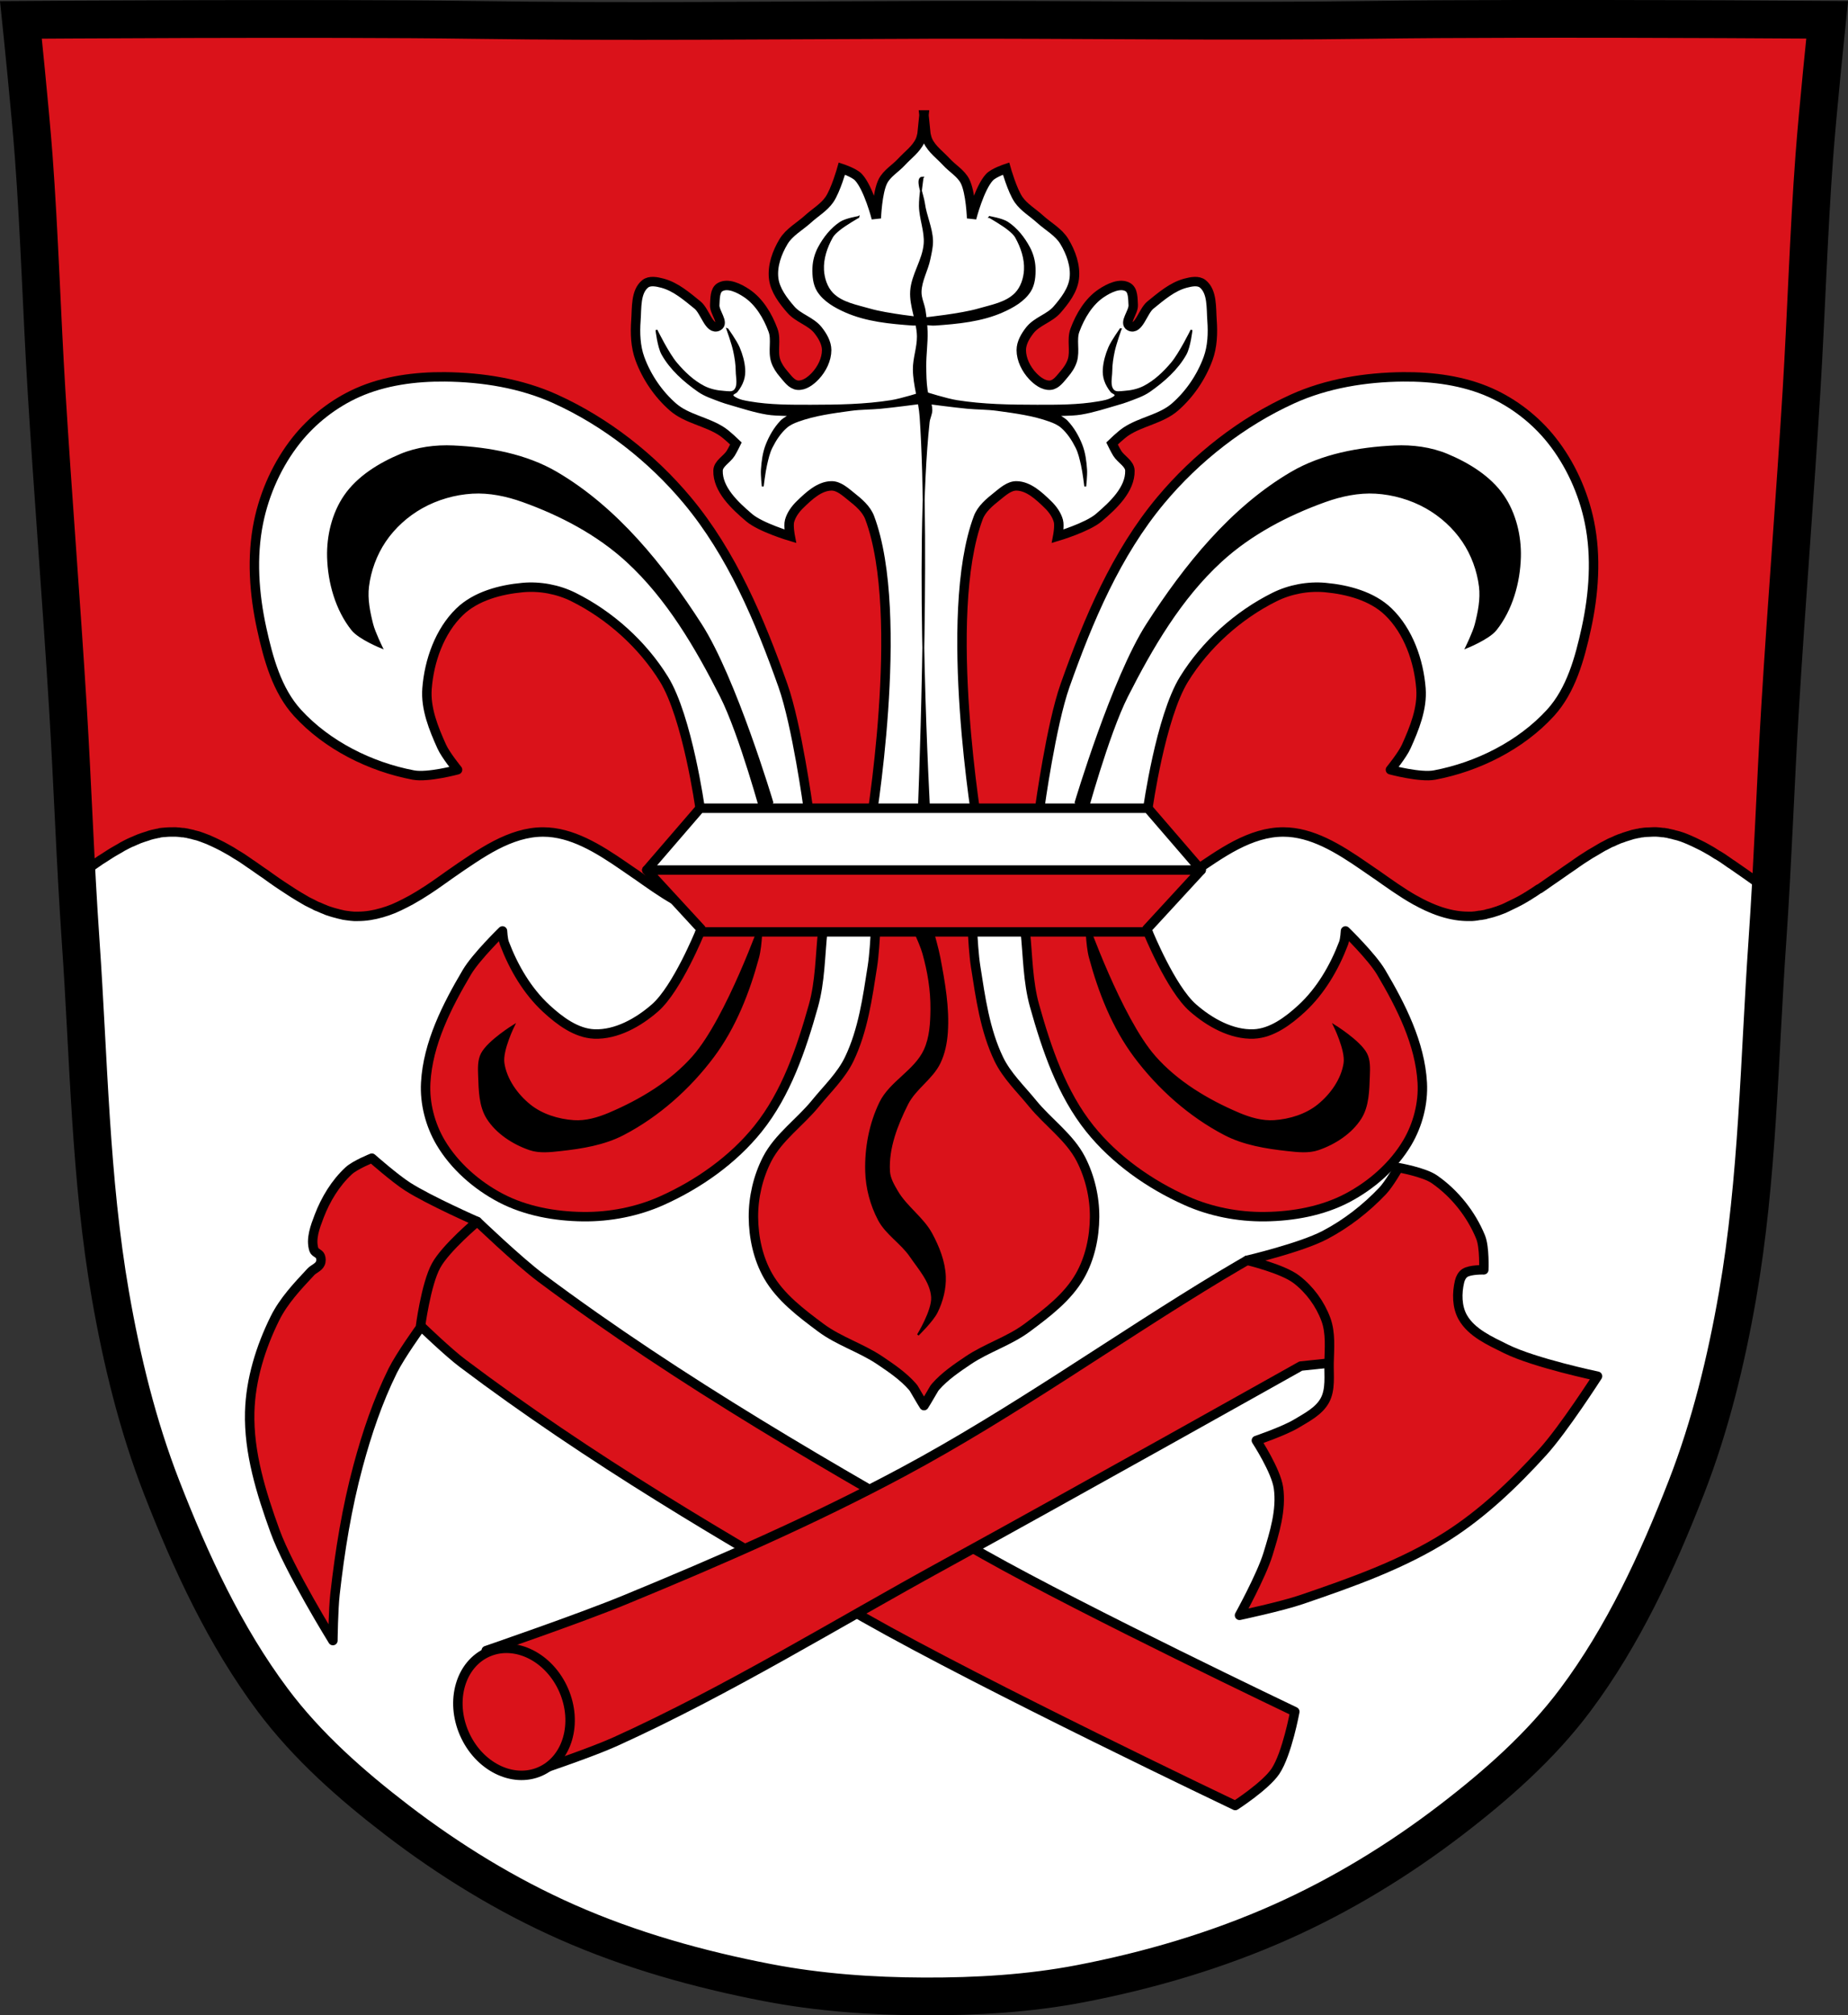 <?xml version="1.0" encoding="UTF-8" standalone="no"?><svg xmlns="http://www.w3.org/2000/svg" width="979.28" height="1067.6" viewBox="0 0 979.284 1067.603"><rect x="0" y="0" width="979.284" height="1067.603" fill="#333333" stroke="none"/><g transform="translate(215.82 28.756)"><path d="m583.65-18.731c-26.17.053-51.02.198-70.798.478-79.11 1.122-156.7-.214-235.05 0-2.653.007-5.305.036-7.958.043-78.35.214-155.94 1.122-235.05 0-79.11-1.122-239.53 0-239.53 0 0 0 4.995 48.18 6.784 72.32 3.067 41.38 4.256 82.87 6.784 124.29 3.405 55.766 7.902 111.49 11.307 167.25 2.529 41.41 3.91 82.9 6.784 124.29 4.346 62.59 5.02 125.75 15.786 187.56 6.02 34.562 14.418 68.979 27.14 101.67 15.355 39.473 33.473 78.71 58.839 112.63 18.288 24.456 41.648 45.04 65.884 63.62 27.747 21.272 57.962 39.816 89.93 53.968 33.818 14.97 69.917 25.08 106.24 32.09 27.334 5.278 55.35 7.255 83.19 7.349 27.662.094 55.55-1.52 82.71-6.741 36.46-7.01 72.54-17.626 106.46-32.746 31.934-14.235 62.23-32.696 89.98-53.968 24.24-18.58 47.595-39.17 65.884-63.62 25.365-33.919 43.484-73.16 58.839-112.63 12.718-32.695 21.12-67.16 27.14-101.72 10.762-61.814 11.44-124.97 15.786-187.56 2.874-41.39 4.256-82.87 6.784-124.29 3.405-55.766 7.902-111.44 11.307-167.21 2.529-41.41 3.717-82.909 6.784-124.29 1.79-24.14 6.784-72.32 6.784-72.32 0 0-90.24-.636-168.73-.478" fill="#da121a"/><g stroke="#000"><path d="m660.21 411.95c-.825 0-1.623.059-2.441.115-.726.045-1.497.026-2.219.113-.235 0-.435.083-.67.115-.512.067-1.034.083-1.547.17-.245.042-.509.183-.754.229-.126.024-.238-.024-.365 0-.952.182-1.905.384-2.85.627-.544.14-1.065.348-1.607.506-.253.071-.517.152-.771.229-.709.214-1.45.435-2.156.68-.228.08-.444.202-.672.283-.63.227-1.247.376-1.873.625-.327.131-.693.317-1.02.453-.043 0-.078-.014-.121 0-.754.314-1.509.739-2.26 1.082h-.061c-.503.231-1.01.382-1.506.625-.473.231-.912.497-1.385.736-.507.256-1 .524-1.506.795-.26.138-.555.255-.814.396-.497.269-.969.572-1.465.852-.82.459-1.663.988-2.482 1.477-.557.33-1.093.625-1.648.963-.351.214-.729.407-1.078.625-1.279.795-2.546 1.605-3.822 2.443-.085.056-.158.114-.244.17-.152.1-.316.182-.469.283-.109.071-.217.152-.326.227-.661.439-1.334.917-1.994 1.361-.845.575-1.656 1.173-2.502 1.76-.843.583-1.722 1.166-2.564 1.758-.095.067-.171.103-.266.172-1.635 1.142-3.229 2.252-4.863 3.402-1.582 1.111-3.196 2.191-4.781 3.291-1.584 1.096-3.135 2.235-4.721 3.291-.025 0-.076.042-.102.057-.178.113-.372.112-.549.227-1.038.684-2.073 1.437-3.113 2.098-.127.08-.281.147-.408.227-.898.564-1.742 1.16-2.645 1.703-.1.058-.208.055-.309.117-.122.071-.24.212-.363.283-.775.459-1.586.924-2.361 1.361-.52.294-1.044.565-1.566.85-.598.325-1.191.596-1.791.908-1.014.525-2.033.996-3.053 1.477-1.025.481-2.059 1.044-3.092 1.475-2.052.853-4.085 1.537-6.166 2.156-.845.249-1.714.424-2.564.629-.379.093-.757.262-1.139.342-.781.169-1.514.268-2.299.396-.244.038-.508.024-.754.057-.84.12-1.698.324-2.543.396h-.162c-.403.031-.817.097-1.221.115-.658.033-1.312 0-1.977 0-2.159 0-4.293-.181-6.408-.51-5.289-.815-10.445-2.563-15.547-4.936h-.041c-2.028-.951-4.057-1.996-6.06-3.121h-.041c-7.05-3.946-13.979-8.959-20.914-13.84h-.041c-1.985-1.396-3.953-2.708-5.941-4.084-13.921-9.622-27.952-18.205-43.03-18.205-8.616 0-16.909 2.786-25.03 6.977-4.062 2.096-8.09 4.586-12.09 7.205-3.989 2.612-7.962 5.323-11.926 8.111-3.989 2.801-7.975 5.721-11.984 8.338-2.989 1.959-6.01 3.816-9.04 5.5h-.019c-.999.557-2.026 1.069-3.03 1.588-1.015.525-2.073 1.054-3.094 1.533-1.01.472-1.995.94-3.01 1.361-2.042.846-4.135 1.545-6.205 2.156h-.041c-3.11.911-6.273 1.539-9.471 1.797.002-.014.002-.03.004-.045-1.073.085-2.151.113-3.234.113-3.216 0-6.385-.408-9.518-1.098-.653-.16-1.307-.308-1.953-.486-.294-.08-.581-.141-.875-.227-1.106-.318-2.198-.629-3.297-1.021-.22-.076-.452-.149-.672-.229h-.023c-.208-.089-.414-.169-.621-.262-.186-.089-.373-.177-.557-.25-.334-.131-.683-.26-1.018-.396-.235-.096-.478-.213-.717-.32-.06-.027-.121-.053-.18-.078 0 0-.003-.004-.004-.004-.014-.005-.029-.011-.043 0-.548-.234-1.093-.477-1.643-.717-.098-.044-.188-.011-.285-.057-.111-.051-.227-.105-.342-.156-.308-.156-.619-.324-.922-.471-.044-.022-.087-.047-.131-.068 0 0-.02-.037-.029-.041-.214-.103-.429-.211-.645-.313-.524-.276-1.048-.558-1.576-.83-.501-.258-1-.452-1.506-.691-.101-.053-.2-.096-.303-.152-.583-.318-1.167-.695-1.75-1.023-1.81-1.026-3.611-2.121-5.408-3.25-.021-.013-.044-.026-.066-.039 0 0-.003 0-.004-.004-.044-.027-.087-.057-.131-.084-.952-.604-1.883-1.216-2.836-1.842-1.999-1.31-3.991-2.591-5.982-3.971-.533-.368-1.07-.764-1.607-1.135-.055-.038-.112-.077-.17-.115-.507-.367-1.015-.726-1.521-1.084-.294-.207-.579-.418-.875-.625-.116-.082-.237-.168-.355-.252-.484-.349-.97-.704-1.453-1.045-.354-.249-.7-.478-1.047-.707-1.227-.86-2.453-1.707-3.678-2.555-.8-.561-1.598-1.13-2.396-1.678-.072-.049-.152-.098-.227-.146-.013-.009-.027-.016-.039-.025l-.002-.004c-.011-.008-.025-.014-.037-.022-.11-.073-.214-.123-.326-.201-.619-.423-1.244-.848-1.867-1.283-.941-.666-1.882-1.33-2.834-1.949l-.002-.004c-.757-.494-1.517-.939-2.279-1.418-.03-.02-.06-.022-.09-.025-.021-.004-.039-.009-.068-.029-1.01-.632-2.046-1.327-3.055-1.932-.393-.234-.789-.442-1.184-.662-.607-.345-1.212-.694-1.83-1.041-.62-.345-1.249-.693-1.871-1.023-.235-.125-.479-.237-.721-.355-.553-.278-1.107-.554-1.658-.828-.536-.267-1.069-.519-1.604-.77-.137-.065-.27-.136-.41-.199-.865-.401-1.756-.825-2.625-1.189-.018-.008-.041-.016-.06-.025-.103-.047-.199-.095-.307-.143-.05-.02-.092-.029-.139-.045-.008-.004-.013-.008-.025-.014-1.035-.425-2.094-.884-3.135-1.252-.701-.245-1.409-.462-2.115-.68-.752-.232-1.523-.369-2.279-.568-.041-.011-.086-.037-.131-.057-.077-.042-.15-.084-.23-.107h-.025c-.006 0-.012-.005-.018-.008h-.055c-.848-.211-1.695-.394-2.551-.561-.029 0-.058-.034-.088-.049-.005-.005-.007-.012-.016-.014-.74-.143-1.525-.281-2.273-.385-.015 0-.03-.005-.045-.008-.014 0-.029-.005-.043-.008-.202-.027-.367.024-.568 0-.607-.074-1.22-.166-1.83-.219-.014 0-.029-.005-.043-.008-.534-.044-1.068-.094-1.605-.115-.536-.024-1.047 0-1.588 0v-.004c-.825 0-1.623 0-2.441.057-.726.043-1.457.085-2.178.17-.013 0-.026 0-.039.004-.227 0-.489.024-.713.053-.512.067-.954.085-1.465.172-.209.036-.432.169-.645.24-.046.014-.093.036-.139.043-.118.013-.243-.022-.359 0-.005 0 0 0-.016.004-.946.182-1.873.378-2.813.619-.013.004-.026.006-.039 0-.031.008-.061.018-.092.027-.504.131-1.019.273-1.518.418-.222.062-.428.17-.645.248-.044.013-.088.026-.131.039-.709.214-1.448.435-2.154.68-.041.014-.081.036-.121.053-.169.056-.339.11-.512.172-.63.227-1.286.431-1.912.68-.063.025-.125.061-.188.09-.273.12-.556.255-.82.365-.029-.004-.058-.011-.09 0-.003 0-.005 0-.008.004-.011 0-.022-.004-.033 0-.188.078-.375.18-.563.268-.552.247-1.106.498-1.656.748h-.06c-.503.231-1.044.438-1.547.682-.473.231-.912.44-1.385.68-.507.256-1 .524-1.506.795-.26.138-.513.259-.773.4-.498.269-1.01.63-1.506.908-.82.459-1.663.929-2.482 1.414-.557.33-1.093.627-1.648.965-.352.214-.729.462-1.078.68-.471.292-.932.601-1.395.896-.809.512-1.619 1.021-2.43 1.553-.085.056-.158.114-.244.17-.077.051-.158.097-.238.145-.171.096-.342.187-.516.303-1.507 1-3.01 2.083-4.518 3.119-.934.644-1.875 1.274-2.809 1.93-1.051.733-2.088 1.482-3.127 2.227-.59.412-1.179.821-1.775 1.242-1.524 1.071-3.08 2.114-4.609 3.17-.058.04-.116.079-.174.119-1.577 1.078-3.15 2.183-4.721 3.225-.179.12-.368.196-.549.307-.034.014-.071.021-.104.041-.719.474-1.436.967-2.154 1.453-.321.214-.642.437-.959.639-.048.031-.095.059-.141.086-.091.049-.183.096-.266.148-.258.163-.509.323-.762.49-.612.385-1.216.773-1.846 1.148-.1.058-.246.11-.346.172-.894.534-1.788 1.08-2.686 1.588-.413.234-.829.483-1.244.719-.121.065-.242.132-.363.197-.598.325-1.189.596-1.789.908-1.014.525-2.033.994-3.053 1.475-.624.292-1.256.593-1.885.898-3.8 1.628-7.642 2.903-11.547 3.686.003.031.007.061 0 .092-.613.116-1.213.217-1.842.32-.244.038-.508.024-.754.057-.84.12-1.698.324-2.543.396h-.162c-.403.031-.817.097-1.221.115-.658.033-1.308 0-1.973 0-2.159 0-4.295-.181-6.41-.51-5.289-.815-10.445-2.563-15.547-4.936h-.041c-2.028-.951-4.057-1.996-6.06-3.121h-.041c-7.05-3.946-13.979-8.959-20.914-13.84h-.041c-1.985-1.396-3.953-2.708-5.941-4.084-13.921-9.622-27.954-18.205-43.03-18.205-8.616 0-16.907 2.786-25.03 6.977-4.062 2.096-8.09 4.586-12.09 7.205-3.989 2.612-7.96 5.323-11.924 8.111-3.989 2.801-7.977 5.721-11.986 8.338-2.989 1.959-6.01 3.816-9.03 5.5h-.021c-.999.557-2.028 1.069-3.03 1.588-1.015.525-2.071 1.054-3.092 1.533-1.01.472-1.995.94-3.01 1.361-2.042.846-4.137 1.545-6.207 2.156h-.041c-4.153 1.216-8.398 1.93-12.697 1.93-.667 0-1.308.031-1.973 0-.662-.031-1.315-.105-1.973-.172-.268 0-.546-.081-.814-.113-.939-.111-1.896-.226-2.828-.398-.231-.044-.441-.121-.672-.17-1.072-.212-2.151-.506-3.215-.797-.294-.08-.581-.141-.875-.227-1.106-.318-2.198-.629-3.297-1.021-.22-.076-.452-.149-.672-.229h-.061c-.378-.14-.762-.363-1.139-.51-.334-.131-.685-.26-1.02-.396-.294-.12-.601-.275-.895-.398-.564-.24-1.124-.491-1.689-.736-.098-.043-.188-.011-.285-.057-.403-.183-.838-.372-1.24-.568-.038 0-.064-.042-.102-.057-.026 0-.055-.102-.082-.113-.737-.358-1.482-.697-2.217-1.078-.617-.318-1.196-.574-1.813-.908-.583-.318-1.169-.695-1.752-1.023-1.832-1.038-3.654-2.147-5.473-3.291-1-.632-1.973-1.274-2.971-1.93-1.999-1.311-3.991-2.591-5.982-3.971-.533-.368-1.068-.764-1.605-1.135-.111-.076-.237-.15-.348-.227-.451-.309-.896-.649-1.344-.963-.184-.131-.389-.268-.57-.398-.111-.076-.195-.147-.305-.227-.603-.425-1.208-.878-1.811-1.305-.598-.419-1.176-.77-1.771-1.191-1.774-1.252-3.567-2.523-5.352-3.746-.085-.058-.179-.112-.264-.172-.124-.087-.241-.139-.367-.227-1.559-1.065-3.136-2.212-4.701-3.232-.756-.494-1.516-.935-2.277-1.414-.068-.044-.096-.013-.164-.057-1.01-.632-2.044-1.325-3.053-1.93-1.01-.601-2.02-1.135-3.03-1.703-.62-.345-1.229-.689-1.852-1.021-.79-.419-1.589-.798-2.381-1.191-.672-.334-1.34-.651-2.01-.963-.865-.401-1.756-.827-2.625-1.191-.127-.055-.237-.114-.365-.17-.059-.024-.104-.035-.162-.057-1.035-.425-2.073-.823-3.113-1.191-.701-.245-1.409-.516-2.115-.732-.752-.232-1.545-.372-2.301-.57-.127-.033-.238-.134-.365-.17h-.063c-.859-.214-1.715-.4-2.582-.568-.034 0-.07-.049-.105-.057-.768-.149-1.543-.293-2.316-.398-.202-.027-.369 0-.57 0-.621-.076-1.247-.176-1.871-.227-.534-.044-1.072-.091-1.609-.113-.536-.024-1.088 0-1.627 0v-.012l-.004-.012c-.825 0-1.625-.002-2.443.055-.726.044-1.455.087-2.176.172-.235 0-.518.026-.754.057-.512.067-.954.083-1.465.17-.245.042-.507.238-.752.283-.125.024-.261-.024-.387 0-.952.182-1.883.382-2.828.625-.544.138-1.107.295-1.648.453-.253.071-.479.207-.732.283-.709.214-1.452.435-2.158.68-.228.08-.444.147-.672.229-.63.227-1.286.431-1.912.68-.327.131-.651.317-.977.453-.043 0-.08-.014-.123 0-.754.314-1.507.68-2.258 1.023h-.063c-.503.231-1.044.436-1.547.68-.473.231-.91.442-1.383.682-.507.256-1 .524-1.506.795-.26.138-.513.259-.773.4-.498.269-1.012.63-1.508.908-.82.459-1.663.929-2.482 1.414-.557.33-1.093.625-1.648.963-.352.214-.729.464-1.078.682-1.28.795-2.51 1.601-3.785 2.439-.084.056-.178.118-.264.174-.26.171-.512.279-.773.453-1.507 1-3.01 2.085-4.518 3.121-.934.644-1.875 1.274-2.809 1.93-1.635 1.142-3.229 2.31-4.863 3.459-.209.147-.42.289-.629.436.621 11.433 1.295 22.863 2.088 34.29 4.346 62.59 5.03 125.75 15.787 187.56 6.02 34.562 14.419 68.979 27.14 101.67 15.355 39.473 33.473 78.71 58.838 112.63 18.288 24.456 41.649 45.04 65.885 63.62 27.747 21.272 57.961 39.814 89.93 53.967 33.818 14.97 69.917 25.08 106.24 32.09 27.334 5.278 55.35 7.255 83.19 7.35 27.662.094 55.55-1.52 82.71-6.74 36.46-7.01 72.54-17.626 106.46-32.746 31.934-14.235 62.23-32.697 89.98-53.969 24.24-18.58 47.594-39.17 65.883-63.62 25.365-33.919 43.485-73.16 58.84-112.63 12.718-32.695 21.12-67.16 27.13-101.72 10.762-61.814 11.442-124.97 15.787-187.56.615-8.859 1.152-17.721 1.656-26.586-.41-.264-.82-.522-1.229-.789-1.999-1.311-3.991-2.593-5.982-3.973-1.089-.753-2.171-1.56-3.256-2.324-.294-.207-.579-.418-.875-.625-.603-.425-1.248-.878-1.852-1.305-2.376-1.672-4.72-3.302-7.102-4.936-.085-.058-.159-.11-.244-.17-.124-.087-.283-.139-.408-.227-1.559-1.065-3.092-2.212-4.658-3.232-.757-.494-1.517-.939-2.279-1.418-.068-.044-.133-.013-.203-.057-1.01-.632-2.02-1.325-3.03-1.93-1.01-.601-1.979-1.135-2.99-1.703-.62-.345-1.251-.693-1.873-1.023-.79-.419-1.629-.796-2.422-1.189-.673-.334-1.297-.649-1.973-.961-.865-.401-1.754-.827-2.623-1.191-.127-.055-.281-.114-.408-.17-.059-.024-.062-.035-.121-.057-1.035-.425-2.094-.882-3.135-1.25-.701-.245-1.409-.464-2.115-.682-.752-.232-1.523-.367-2.279-.566-.127-.033-.281-.136-.408-.172h-.061c-.86-.214-1.717-.4-2.584-.568-.034 0-.025-.048-.061-.055-.768-.149-1.586-.293-2.361-.398-.202-.027-.368.024-.57 0-.621-.076-1.247-.176-1.871-.227-.534-.044-1.07-.094-1.607-.115-.536-.024-1.047 0-1.588 0z" fill="#fff" stroke-width="5"/><path d="m583.65-18.731c-26.17.053-51.02.198-70.798.478-79.11 1.122-156.7-.214-235.05 0-2.653.007-5.305.036-7.958.043-78.35.214-155.94 1.122-235.05 0-79.11-1.122-239.53 0-239.53 0 0 0 4.995 48.18 6.784 72.32 3.067 41.38 4.256 82.87 6.784 124.29 3.405 55.766 7.902 111.49 11.307 167.25 2.529 41.41 3.91 82.9 6.784 124.29 4.346 62.59 5.02 125.75 15.786 187.56 6.02 34.562 14.418 68.979 27.14 101.67 15.355 39.473 33.473 78.71 58.839 112.63 18.288 24.456 41.648 45.04 65.884 63.62 27.747 21.272 57.962 39.816 89.93 53.968 33.818 14.97 69.917 25.08 106.24 32.09 27.334 5.278 55.35 7.255 83.19 7.349 27.662.094 55.55-1.52 82.71-6.741 36.46-7.01 72.54-17.626 106.46-32.746 31.934-14.235 62.23-32.696 89.98-53.968 24.24-18.58 47.595-39.17 65.884-63.62 25.365-33.919 43.484-73.16 58.839-112.63 12.718-32.695 21.12-67.16 27.14-101.72 10.762-61.814 11.44-124.97 15.786-187.56 2.874-41.39 4.256-82.87 6.784-124.29 3.405-55.766 7.902-111.44 11.307-167.21 2.529-41.41 3.717-82.909 6.784-124.29 1.79-24.14 6.784-72.32 6.784-72.32 0 0-90.24-.636-168.73-.478z" fill="none" stroke-width="20"/><g transform="translate(1008.49)" fill="#da121a" stroke-linejoin="round" stroke-width="5"><g fill-rule="evenodd"><path d="m-971.4 618.35c0 0 21.833 20.961 33.932 29.986 74.07 55.25 154.64 101.45 235.16 146.78 53.41 30.07 164.14 82.86 164.14 82.86 0 0-4.106 22.37-10.258 31.565-5.188 7.754-21.306 18.15-21.306 18.15 0 0-132.66-63.18-196.49-99.43-73.1-41.516-145.91-84.36-213.06-134.94-7.59-5.717-21.306-18.939-21.306-18.939 0 0-19.867-25.04-16.571-38.667 2.327-9.624 13.458-15.906 22.884-18.939 7.279-2.342 22.884 1.578 22.884 1.578z"/><path d="m-971.4 618.35c0 0-16.71 13.991-21.819 23.334-5.433 9.934-8.37 32.921-8.37 32.921 0 0-10.621 14.727-14.629 22.827-7.908 15.982-13.644 33.05-18.292 50.27-6.01 22.26-9.701 45.16-12.276 68.07-.915 8.141-1.116 24.551-1.116 24.551 0 0-23.23-37.459-30.689-58.03-7.325-20.2-13.973-41.574-13.392-63.05.464-17.14 5.77-34.3 13.392-49.661 4.597-9.264 11.914-16.991 18.972-24.551 1.528-1.637 4.104-2.421 5.02-4.464.533-1.188.498-2.703 0-3.906-.604-1.458-2.859-1.847-3.348-3.348-1.868-5.727.633-12.231 2.79-17.856 3.417-8.912 8.618-17.513 15.624-23.993 3.422-3.165 12.276-6.696 12.276-6.696 0 0 12.165 10.72 18.972 15.07 11.595 7.403 36.885 18.515 36.885 18.515z"/><path d="m-505.03 691.74l-29.986 3.156c0 0-125.49 70.4-188.6 104.95-57.913 31.704-114.28 66.6-174.39 93.9-12.277 5.577-37.877 14.204-37.877 14.204l-33.932-27.619 3.156-34.721c0 0 49.3-16.909 73.39-26.83 50.06-20.622 99.84-42.29 147.56-67.864 58.3-31.24 112.22-70.03 168.87-104.16 4.444-2.677 13.415-7.891 13.415-7.891l58.39-3.156 11.05 33.14z" stroke-linecap="round"/></g><ellipse transform="matrix(.917-.4.4.917 0 0)" ry="34.485" rx="28.72" cy="424.04" cx="-1223.07" stroke-linecap="round"/><path d="m-563.43 638.87c0 0 28.379-6.665 41.15-13.365 11.398-5.979 21.836-14.09 30.689-23.435 3.407-3.595 8.37-12.276 8.37-12.276 0 0 13.503 2.36 18.972 6.138 10.779 7.445 19.624 18.551 24.551 30.689 2.179 5.367 1.674 17.298 1.674 17.298 0 0-7.221-.211-10.04 1.674-1.459.974-2.381 2.758-2.79 4.464-1.48 6.173-1.445 13.442 1.674 18.972 4.642 8.23 14.415 12.536 22.877 16.74 15.13 7.514 48.545 14.508 48.545 14.508 0 0-17.906 27.949-29.02 40.18-15.16 16.679-31.751 32.561-50.777 44.639-23.629 15-50.52 24.422-77 33.479-10.714 3.664-32.921 8.37-32.921 8.37 0 0 11.588-20.983 15.07-32.363 3.467-11.347 7.231-23.404 5.58-35.15-1.285-9.146-11.718-25.11-11.718-25.11 0 0 14.63-4.978 21.2-8.928 5.552-3.337 11.959-6.591 15.07-12.276 3.184-5.826 2.117-13.152 2.251-19.79.156-7.744.992-15.909-1.693-23.17-3.043-8.235-8.646-15.876-15.624-21.2-7.408-5.656-26.09-10.07-26.09-10.07z" fill-rule="evenodd"/></g><g fill-rule="evenodd"><path d="m273.82 32.13c0 0-.42 4.04-1.031 10.139-.278 1.341-.627 2.587-1.074 3.547-2.099 4.509-6.46 7.567-9.826 11.229-3.191 3.471-7.679 5.977-9.824 10.176-3.03 5.925-3.51 19.65-3.51 19.65 0 0-4.075-15.974-9.473-21.756-2.249-2.409-8.773-4.563-8.773-4.563 0 0-3.272 11.63-6.666 16.492-2.891 4.142-7.497 6.771-11.229 10.176-4.341 3.962-9.939 6.905-12.984 11.932-3.513 5.8-6.087 12.92-5.264 19.65.763 6.236 5.01 11.746 9.123 16.492 3.939 4.542 10.671 6.15 14.387 10.877 2.363 3.01 4.567 6.703 4.563 10.527-.005 4.976-2.567 10.05-5.965 13.684-2.429 2.599-5.935 5.273-9.475 4.914-3.144-.319-5.296-3.581-7.369-5.967-1.789-2.059-3.369-4.423-4.211-7.02-1.666-5.137.467-11.07-1.402-16.14-2.787-7.552-7.33-15.199-14.04-19.65-3.996-2.652-9.899-5.585-14.04-3.158-2.841 1.667-2.588 6.188-2.807 9.475-.252 3.78 5.145 9.539 1.754 11.229-4.664 2.324-6.822-7.955-10.877-11.229-5.682-4.587-11.539-9.708-18.598-11.58-2.942-.78-6.757-1.562-9.123.352-5.162 4.174-4.429 12.678-4.914 19.299-.498 6.802-.245 13.949 2.105 20.352 3.566 9.715 9.744 18.815 17.545 25.615 7.295 6.359 17.905 7.632 25.967 12.984 2.695 1.789 7.369 6.314 7.369 6.314 0 0-1.75 3.58-2.807 5.264-2 3.19-6.581 5.357-6.668 9.123-.231 9.957 8.908 18.459 16.492 24.914 6.06 5.157 21.756 9.826 21.756 9.826 0 0-1.051-5.47-.352-8.07.902-3.352 3.121-6.358 5.615-8.773 4.597-4.452 10.1-9.673 16.492-9.824 3.976-.094 7.411 3.141 10.525 5.613 3.895 3.092 8.08 6.573 9.826 11.229 19.418 51.68 0 165.62 0 165.62l20.674 2.363c.004.27.029 1.848.029 1.848l8.07-.922 8.07.922c0 0 .023-1.577.027-1.848l20.676-2.363c0 0-19.418-113.94 0-165.62 1.749-4.656 5.929-8.136 9.824-11.229 3.115-2.473 6.552-5.707 10.527-5.613 6.397.151 11.896 5.373 16.492 9.824 2.494 2.415 4.711 5.421 5.613 8.773.7 2.6-.35 8.07-.35 8.07 0 0 15.694-4.669 21.754-9.826 7.584-6.455 16.723-14.958 16.492-24.914-.087-3.766-4.664-5.933-6.666-9.123-1.057-1.684-2.807-5.264-2.807-5.264 0 0 4.672-4.525 7.367-6.314 8.06-5.353 18.672-6.626 25.967-12.984 7.801-6.8 13.979-15.9 17.545-25.615 2.35-6.402 2.603-13.55 2.105-20.352-.485-6.62.25-15.12-4.912-19.299-2.366-1.914-6.181-1.132-9.123-.352-7.06 1.872-12.915 6.993-18.598 11.58-4.055 3.273-6.215 13.553-10.879 11.229-3.391-1.689 2.01-7.449 1.756-11.229-.219-3.286.032-7.807-2.809-9.475-4.136-2.427-10.04.506-14.04 3.158-6.707 4.451-11.249 12.1-14.04 19.65-1.87 5.067.262 11-1.404 16.14-.842 2.595-2.422 4.958-4.211 7.02-2.073 2.386-4.225 5.648-7.369 5.967-3.539.359-7.04-2.315-9.473-4.914-3.398-3.635-5.961-8.707-5.967-13.684-.004-3.824 2.199-7.521 4.563-10.527 3.715-4.727 10.448-6.335 14.387-10.877 4.116-4.747 8.36-10.256 9.123-16.492.824-6.731-1.75-13.851-5.264-19.65-3.045-5.03-8.641-7.97-12.982-11.932-3.731-3.405-8.338-6.03-11.229-10.176-3.394-4.862-6.668-16.492-6.668-16.492 0 0-6.523 2.153-8.771 4.563-5.397 5.782-9.475 21.756-9.475 21.756 0 0-.481-13.725-3.508-19.65-2.145-4.199-6.635-6.705-9.826-10.176-3.366-3.661-7.725-6.72-9.824-11.229-.448-.961-.798-2.21-1.076-3.553-.611-6.098-1.029-10.133-1.029-10.133z" fill="#fff" stroke-width="5"/><path d="m273.08 65.34c0 0-1.505 9.995-1.431 15.03.099 6.729 3.02 13.324 2.504 20.03-.668 8.656-6.59 16.379-7.155 25.04-.525 8.06 3.471 15.891 3.577 23.969.077 5.886-2.205 11.643-2.146 17.529.084 8.432 3 16.63 3.577 25.04 4.834 70.55-1.073 212.14-1.073 212.14l5.724-1.431c0 0-7.858-138.97-.358-207.85.238-2.186 1.451-4.241 1.431-6.439-.032-3.557-1.986-6.855-2.504-10.375-.626-4.254-.68-8.579-.715-12.879-.05-6.086.89-12.161.715-18.245-.106-3.712-.504-7.42-1.073-11.09-.523-3.374-2.238-6.603-2.146-10.02.158-5.928 3.454-11.364 4.651-17.17.681-3.303 1.554-6.646 1.431-10.02-.245-6.708-3.398-13.02-4.293-19.676-.605-4.497-4.59-13.594-.715-13.594z"/><path d="m248.71 448.58c0 0-.45 23.18-2.23 34.596-2.6 16.67-4.969 33.895-12.277 49.1-4.254 8.852-11.658 15.817-17.855 23.436-8.237 10.125-19.714 17.957-25.666 29.574-4.793 9.355-7.322 20.18-7.254 30.689.069 10.736 2.474 21.93 7.811 31.25 6.473 11.298 17.46 19.561 27.9 27.342 9.546 7.114 21.368 10.654 31.25 17.299 6.146 4.134 12.413 8.382 17.299 13.949.213.243.44.549.664.842 3.121 5.458 5.473 9.201 5.473 9.201 0 0 2.354-3.743 5.475-9.201.224-.293.451-.599.664-.842 4.886-5.567 11.151-9.815 17.297-13.949 9.878-6.645 21.702-10.185 31.25-17.299 10.441-7.781 21.426-16.04 27.898-27.342 5.337-9.316 7.743-20.51 7.813-31.25.068-10.511-2.461-21.334-7.254-30.689-5.952-11.617-17.431-19.449-25.668-29.574-6.198-7.618-13.601-14.584-17.855-23.436-7.308-15.206-9.676-32.432-12.275-49.1-1.781-11.418-2.232-34.596-2.232-34.596l-25.11 1.031-25.11-1.031z" fill="#da121a" stroke-linejoin="round" stroke-linecap="round" stroke-width="5"/><path d="m265.98 458.75c0 0 5.771 11.371 7.487 17.47 2.699 9.594 4.373 19.626 4.278 29.592-.069 7.346-.487 15.08-3.565 21.749-5.088 11.03-18.22 16.889-23.531 27.81-5.413 11.13-7.827 23.995-7.487 36.37.243 8.846 2.632 17.85 6.774 25.67 3.982 7.518 11.955 12.229 16.757 19.253 4.62 6.758 10.9 13.578 11.409 21.749.442 7.094-7.487 19.966-7.487 19.966 0 0 7.679-7.422 9.983-12.12 2.843-5.799 4.552-12.444 4.278-18.896-.333-7.848-3.406-15.545-7.131-22.462-4.567-8.481-13.309-14.15-18.18-22.462-1.943-3.312-4.054-6.863-4.278-10.696-.718-12.289 4.104-24.651 9.626-35.653 4.138-8.244 13.07-13.455 17.11-21.749 2.411-4.95 3.534-10.552 3.922-16.04.934-13.223-1.46-26.549-3.922-39.575-1.872-9.906-8.208-29.11-8.208-29.11z"/><path d="m155.17 464.89c0 0-12.12 29.911-23.82 40.2-8.791 7.731-20.558 14.364-32.26 13.895-9.538-.382-18.28-6.94-25.308-13.398-10.136-9.314-17.456-21.864-22.331-34.737-.77-2.035-.992-6.451-.992-6.451 0 0-13.957 13.56-18.857 21.835-10.614 17.925-20.669 37.757-21.835 58.56-.61 10.895 2.372 22.375 7.94 31.759 7.347 12.383 19.02 22.577 31.759 29.28 13.212 6.948 28.743 9.747 43.669 9.925 14.175.169 28.745-2.645 41.684-8.436 19.416-8.69 37.803-21.617 51.11-38.21 14.87-18.539 22.853-42.13 29.28-65.01 3.605-12.839 3.557-26.437 4.962-39.699.402-3.798.992-11.414.992-11.414 0 0-18.499-2.067-27.789-2.481-5.618-.25-11.494-1.644-16.872 0-8.204 2.508-21.338 14.391-21.338 14.391z" fill="#da121a" stroke-linejoin="round" stroke-width="5"/><path d="m151.7 530.89c-11.851 13.528-28.11 23.24-44.662 30.27-5.912 2.511-12.449 4.418-18.857 3.97-8.247-.576-16.898-3.234-23.323-8.436-6.813-5.517-12.636-13.655-13.895-22.331-.986-6.791 5.459-19.85 5.459-19.85 0 0-13.368 8.256-16.872 14.887-1.869 3.537-1.635 7.912-1.489 11.91.277 7.586.384 15.931 4.466 22.331 4.963 7.783 13.603 13.372 22.331 16.376 5.164 1.778 10.947 1.091 16.376.496 11.366-1.245 23.11-3.149 33.25-8.436 18.613-9.707 35.08-24.37 47.639-41.19 11.519-15.421 18.826-34.01 23.82-52.601 1.725-6.422 1.909-18.762 1.985-19.85 0 0-18.434 52.14-36.23 72.45z"/><path d="m392.46 464.89c0 0 12.12 29.911 23.82 40.2 8.791 7.731 20.558 14.364 32.26 13.895 9.538-.382 18.28-6.94 25.308-13.398 10.136-9.314 17.456-21.864 22.331-34.737.77-2.035.992-6.451.992-6.451 0 0 13.957 13.56 18.857 21.835 10.614 17.925 20.669 37.757 21.835 58.56.61 10.895-2.372 22.375-7.94 31.759-7.347 12.383-19.02 22.577-31.759 29.28-13.212 6.948-28.743 9.747-43.669 9.925-14.175.169-28.745-2.645-41.684-8.436-19.416-8.69-37.803-21.617-51.11-38.21-14.87-18.539-22.853-42.13-29.28-65.01-3.605-12.839-3.557-26.437-4.962-39.699-.402-3.798-.992-11.414-.992-11.414 0 0 18.499-2.067 27.789-2.481 5.618-.25 11.494-1.644 16.872 0 8.204 2.508 21.338 14.391 21.338 14.391z" fill="#da121a" stroke-linejoin="round" stroke-width="5"/><path d="m395.94 530.89c11.851 13.528 28.11 23.24 44.662 30.27 5.912 2.511 12.449 4.418 18.857 3.97 8.247-.576 16.898-3.234 23.323-8.436 6.813-5.517 12.636-13.655 13.895-22.331.986-6.791-5.459-19.85-5.459-19.85 0 0 13.368 8.256 16.872 14.887 1.869 3.537 1.635 7.912 1.489 11.91-.277 7.586-.384 15.931-4.466 22.331-4.963 7.783-13.603 13.372-22.331 16.376-5.164 1.778-10.947 1.091-16.376.496-11.366-1.245-23.11-3.149-33.25-8.436-18.613-9.707-35.08-24.37-47.639-41.19-11.519-15.421-18.826-34.01-23.82-52.601-1.725-6.422-1.909-18.762-1.985-19.85 0 0 18.434 52.14 36.23 72.45z"/></g><g stroke-linejoin="round" stroke-width="5"><path d="m126.93 432.14l28.781 31.26c0 0-.4 1.094-.539 1.488h237.29c-.139-.394-.539-1.488-.539-1.488l28.781-31.26h-293.77z" fill="#da121a" stroke-linecap="round"/><path d="m155.17 399.38c0 0-6.716-48.23-19.16-68.36-11.355-18.368-28.647-33.917-47.987-43.523-8.135-4.04-17.737-5.841-26.783-5.02-11.903 1.078-24.879 4.534-33.479 12.834-10.614 10.244-16.18 26.02-17.298 40.733-.803 10.525 3.471 21.07 7.812 30.689 2.037 4.514 8.37 12.276 8.37 12.276 0 0-15.706 4.252-23.436 2.79-22.812-4.314-45.721-15.779-61.38-32.921-10.904-11.937-15.51-28.846-18.971-44.639-4.02-18.358-5.433-37.943-1.674-56.36 3.196-15.655 10.144-31.02 20.09-43.523 8.497-10.688 19.892-19.55 32.363-25.11 14.329-6.387 30.626-8.516 46.31-8.37 19.915.185 40.454 3.485 58.59 11.718 26.693 12.12 50.941 31.08 69.75 53.57 23.643 28.27 38.466 63.47 50.777 98.21 7.36 20.767 13.392 64.727 13.392 64.727 0 0 4.49 10.207 1.674 13.95-4.872 6.475-15.911 4.485-23.993 3.906-6.806-.488-13.449-3.041-19.53-6.138-5.706-2.906-15.436-11.434-15.436-11.434z" fill="#fff" fill-rule="evenodd"/></g><g fill-rule="evenodd"><path d="m188.46 404.68c0 0-11.987-44.38-22.319-64.727-13.13-25.855-28.3-51.81-49.661-71.42-15.65-14.371-35.24-24.644-55.24-31.805-8.521-3.051-17.748-5-26.783-4.464-9.283.551-18.677 3.254-26.783 7.812-7.689 4.323-14.599 10.542-19.529 17.856-4.77 7.08-7.883 15.524-8.928 23.993-.825 6.686.569 13.559 2.232 20.09 1.092 4.284 5.02 12.276 5.02 12.276 0 0-11.824-4.723-15.624-9.486-8.437-10.574-12.478-24.978-12.834-38.501-.294-11.187 2.583-23.14 8.928-32.363 6.939-10.08 18.284-17.03 29.573-21.762 8.687-3.637 18.491-4.893 27.899-4.464 18.792.857 38.453 4.439 54.683 13.95 31.896 18.69 56.45 49.26 76.44 80.35 18.327 28.498 37.943 94.3 37.943 94.3z"/><path d="m392.46 399.38c0 0 6.716-48.23 19.16-68.36 11.355-18.368 28.647-33.917 47.987-43.523 8.135-4.04 17.737-5.841 26.783-5.02 11.903 1.078 24.879 4.534 33.479 12.834 10.614 10.244 16.18 26.02 17.298 40.733.803 10.525-3.471 21.07-7.812 30.689-2.037 4.514-8.37 12.276-8.37 12.276 0 0 15.706 4.252 23.436 2.79 22.812-4.314 45.721-15.779 61.38-32.921 10.904-11.937 15.51-28.846 18.971-44.639 4.02-18.358 5.433-37.943 1.674-56.36-3.196-15.655-10.144-31.02-20.09-43.523-8.497-10.688-19.892-19.55-32.363-25.11-14.329-6.387-30.626-8.516-46.31-8.37-19.915.185-40.454 3.485-58.59 11.718-26.693 12.12-50.941 31.08-69.75 53.57-23.643 28.27-38.466 63.47-50.777 98.21-7.36 20.767-13.392 64.727-13.392 64.727 0 0-4.49 10.207-1.674 13.95 4.872 6.475 15.911 4.485 23.993 3.906 6.806-.488 13.449-3.041 19.53-6.138 5.706-2.906 15.436-11.434 15.436-11.434z" fill="#fff" stroke-linejoin="round" stroke-width="5"/><path d="m359.17 404.68c0 0 11.987-44.38 22.319-64.727 13.13-25.855 28.3-51.81 49.661-71.42 15.65-14.371 35.24-24.644 55.24-31.805 8.521-3.051 17.748-5 26.783-4.464 9.283.551 18.677 3.254 26.783 7.812 7.688 4.323 14.599 10.542 19.529 17.856 4.77 7.08 7.883 15.524 8.928 23.993.825 6.686-.568 13.559-2.232 20.09-1.092 4.284-5.02 12.276-5.02 12.276 0 0 11.824-4.723 15.624-9.486 8.437-10.574 12.478-24.978 12.834-38.501.294-11.187-2.583-23.14-8.928-32.363-6.939-10.08-18.284-17.03-29.573-21.762-8.687-3.637-18.491-4.893-27.899-4.464-18.792.857-38.453 4.439-54.683 13.95-31.896 18.69-56.45 49.26-76.44 80.35-18.327 28.498-37.943 94.3-37.943 94.3z"/><path d="m239.02 86.23c0 0-6.617 1.109-9.348 2.893-4.932 3.22-8.804 8.154-11.572 13.354-1.734 3.256-2.769 6.996-2.893 10.684-.14 4.159.22 8.725 2.447 12.24 3.264 5.151 9.109 8.448 14.689 10.906 11.06 4.875 23.549 6.04 35.609 6.898 1.482.105 4.451-.223 4.451-.223l.889-3.115c0 0-19.1-2-28.26-4.674-6.892-2.01-14.807-3.307-19.809-8.457-3.11-3.202-4.646-8.01-4.895-12.463-.333-5.983 1.747-12.13 4.672-17.359.897-1.603 2.376-2.828 3.785-4.01 3.127-2.612 10.236-6.678 10.236-6.678zm69.59 0c0 0 7.11 4.066 10.236 6.678 1.41 1.178 2.887 2.403 3.783 4.01 2.925 5.23 5.01 11.376 4.674 17.359-.248 4.457-1.787 9.261-4.896 12.463-5 5.15-12.914 6.447-19.807 8.457-9.168 2.673-28.27 4.674-28.27 4.674l.891 3.115c0 0 2.969.328 4.451.223 12.06-.854 24.545-2.024 35.609-6.898 5.58-2.459 11.426-5.755 14.689-10.906 2.227-3.515 2.587-8.08 2.447-12.24-.124-3.687-1.159-7.427-2.893-10.684-2.768-5.199-6.642-10.133-11.574-13.354-2.731-1.783-9.346-2.893-9.346-2.893z"/><path d="m169.66 145.65c0 0 2.714 7.628 3.561 11.574.753 3.509 1.307 7.093 1.336 10.682.028 3.433 1.3 7.798-1.113 10.238-1.313 1.328-3.7.785-5.564.668-3.663-.23-7.416-.996-10.682-2.672-5.712-2.933-10.543-7.56-14.689-12.463-4.403-5.207-10.461-17.582-10.461-17.582 0 0 1 8.88 3.117 12.686 4.435 7.978 11.662 14.349 19.14 19.586 3.535 2.476 7.768 3.795 11.797 5.342 1.599.614 3.251 1.08 4.896 1.557 6.481 1.877 12.927 4.02 19.584 5.119 3.01.499 6.077.557 9.125.668 1.112.041 3.338 0 3.338 0 0 0-3.533 1.908-4.896 3.338-3.424 3.591-5.999 8.06-7.789 12.686-1.58 4.085-2.146 8.539-2.447 12.908-.204 2.964.445 8.902.445 8.902 0 0 .914-7.619 1.779-11.35.737-3.177 1.432-6.432 2.895-9.348 1.977-3.939 4.465-7.788 7.789-10.682 1.777-1.547 4.01-2.537 6.23-3.34 8.973-3.252 18.588-4.483 28.04-5.785 5.231-.721 10.544-.614 15.801-1.113 6.843-.65 20.477-2.449 20.477-2.449l2.447-1.557-1.336-3.783c0 0-10.568 3.361-16.02 4.229-14.02 2.23-28.315 2.427-42.508 2.447-10.847.015-21.804.06-32.494-1.779-2.591-.446-5.306-.884-7.566-2.227-.632-.375-1.578-.824-1.559-1.559.026-.998 1.605-1.221 2.227-2 1.427-1.792 2.637-3.828 3.338-6.01.594-1.848.799-3.848.668-5.785-.263-3.896-1.374-7.755-2.895-11.352-1.491-3.527-6.01-9.793-6.01-9.793zm208.32 0c0 0-4.518 6.266-6.01 9.793-1.52 3.596-2.63 7.456-2.893 11.352-.131 1.937.074 3.937.668 5.785.701 2.181 1.91 4.217 3.338 6.01.622.781 2.198 1 2.225 2 .019.734-.925 1.184-1.557 1.559-2.261 1.342-4.975 1.781-7.566 2.227-10.69 1.839-21.647 1.794-32.494 1.779-14.193-.02-28.491-.217-42.508-2.447-5.456-.868-16.03-4.229-16.03-4.229l-1.334 3.783 2.447 1.557c0 0 13.632 1.8 20.475 2.449 5.257.499 10.572.393 15.803 1.113 9.455 1.303 19.07 2.534 28.04 5.785 2.216.803 4.455 1.793 6.232 3.34 3.324 2.894 5.812 6.743 7.789 10.682 1.463 2.915 2.158 6.17 2.895 9.348.865 3.731 1.779 11.35 1.779 11.35 0 0 .649-5.938.445-8.902-.301-4.369-.867-8.824-2.447-12.908-1.79-4.628-4.367-9.09-7.791-12.686-1.363-1.43-4.895-3.338-4.895-3.338 0 0 2.226.041 3.338 0 3.048-.111 6.116-.169 9.125-.668 6.657-1.104 13.1-3.242 19.584-5.119 1.645-.476 3.298-.943 4.896-1.557 4.03-1.547 8.26-2.865 11.795-5.342 7.476-5.237 14.705-11.608 19.14-19.586 2.116-3.806 3.115-12.686 3.115-12.686 0 0-6.06 12.375-10.459 17.582-4.146 4.903-8.977 9.53-14.689 12.463-3.265 1.676-7.02 2.442-10.684 2.672-1.864.117-4.249.66-5.563-.668-2.414-2.441-1.141-6.806-1.113-10.238.029-3.589.583-7.173 1.336-10.682.847-3.946 3.561-11.574 3.561-11.574z"/></g><path d="m126.93 432.14l28.24-32.752c0 0 .139.394 0 0h237.29c-.139.394 0 0 0 0l28.24 32.752z" fill="#fff" stroke-linejoin="round" stroke-linecap="round" stroke-width="5"/></g></g></svg>